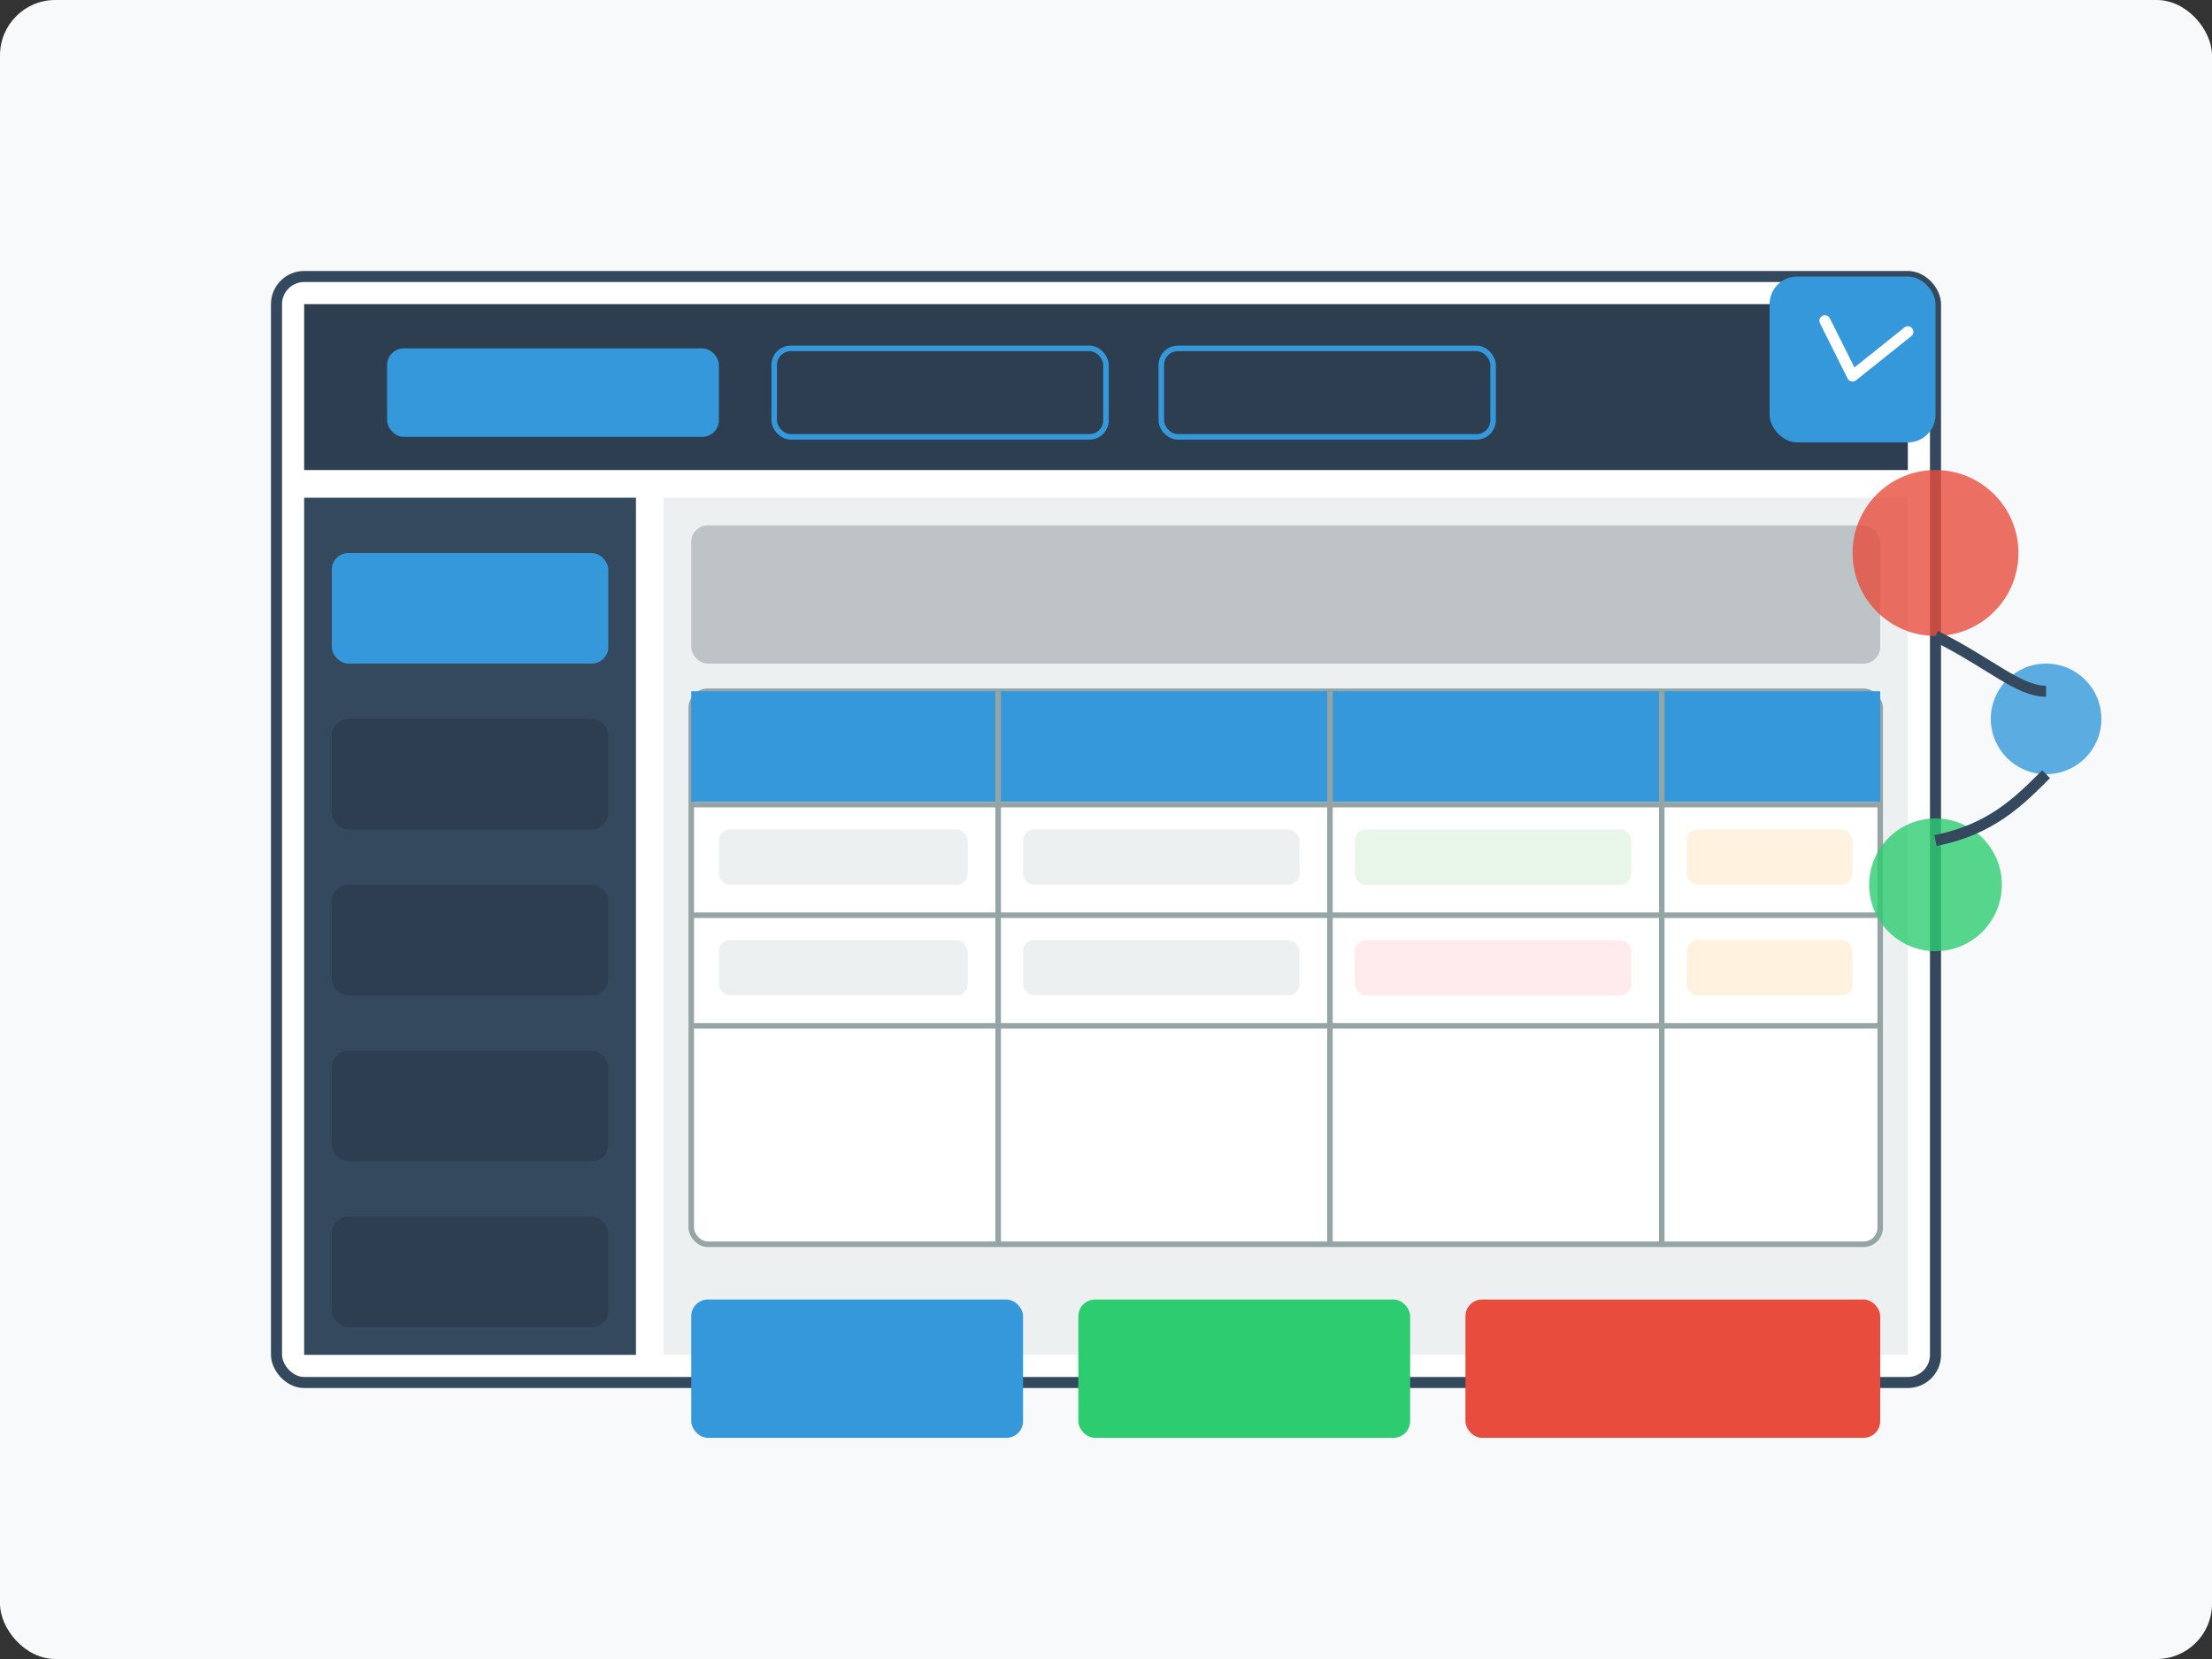 <svg xmlns="http://www.w3.org/2000/svg" width="400" height="300" viewBox="0 0 400 300" fill="none">
  <rect x="0" y="0" width="400" height="300" fill="#333333" stroke="none"/>
  <!-- 背景元素 -->
  <rect width="400" height="300" rx="10" fill="#f8f9fa"/>
  
  <!-- 企业管理系统界面抽象图 -->
  
  <!-- 系统主框架 -->
  <rect x="50" y="50" width="300" height="200" rx="5" fill="white" stroke="#34495e" stroke-width="2"/>
  
  <!-- 顶部导航栏 -->
  <rect x="55" y="55" width="290" height="30" fill="#2c3e50"/>
  <rect x="70" y="63" width="60" height="16" rx="3" fill="#3498db"/>
  <rect x="140" y="63" width="60" height="16" rx="3" fill="#2c3e50" stroke="#3498db" stroke-width="1"/>
  <rect x="210" y="63" width="60" height="16" rx="3" fill="#2c3e50" stroke="#3498db" stroke-width="1"/>
  
  <!-- 侧边导航 -->
  <rect x="55" y="90" width="60" height="155" fill="#34495e"/>
  
  <!-- 侧边导航项 -->
  <rect x="60" y="100" width="50" height="20" rx="3" fill="#3498db"/>
  <rect x="60" y="130" width="50" height="20" rx="3" fill="#2c3e50"/>
  <rect x="60" y="160" width="50" height="20" rx="3" fill="#2c3e50"/>
  <rect x="60" y="190" width="50" height="20" rx="3" fill="#2c3e50"/>
  <rect x="60" y="220" width="50" height="20" rx="3" fill="#2c3e50"/>
  
  <!-- 主内容区域 -->
  <rect x="120" y="90" width="225" height="155" fill="#ecf0f1"/>
  
  <!-- 内容区域标题栏 -->
  <rect x="125" y="95" width="215" height="25" rx="3" fill="#bdc3c7"/>
  
  <!-- 数据表格区域 -->
  <rect x="125" y="125" width="215" height="100" rx="3" fill="white" stroke="#95a5a6" stroke-width="1"/>
  
  <!-- 表格表头 -->
  <rect x="125" y="125" width="215" height="20" fill="#3498db"/>
  <rect x="125" y="145" width="215" height="1" fill="#95a5a6"/>
  <rect x="125" y="165" width="215" height="1" fill="#95a5a6"/>
  <rect x="125" y="185" width="215" height="1" fill="#95a5a6"/>
  
  <!-- 表格列分隔 -->
  <rect x="180" y="125" width="1" height="100" fill="#95a5a6"/>
  <rect x="240" y="125" width="1" height="100" fill="#95a5a6"/>
  <rect x="300" y="125" width="1" height="100" fill="#95a5a6"/>
  
  <!-- 表格数据单元格 -->
  <rect x="130" y="150" width="45" height="10" rx="2" fill="#ecf0f1"/>
  <rect x="185" y="150" width="50" height="10" rx="2" fill="#ecf0f1"/>
  <rect x="245" y="150" width="50" height="10" rx="2" fill="#e8f5e9"/>
  <rect x="305" y="150" width="30" height="10" rx="2" fill="#fff3e0"/>
  
  <rect x="130" y="170" width="45" height="10" rx="2" fill="#ecf0f1"/>
  <rect x="185" y="170" width="50" height="10" rx="2" fill="#ecf0f1"/>
  <rect x="245" y="170" width="50" height="10" rx="2" fill="#ffebee"/>
  <rect x="305" y="170" width="30" height="10" rx="2" fill="#fff3e0"/>
  
  <!-- 底部操作按钮 -->
  <rect x="125" y="235" width="60" height="25" rx="3" fill="#3498db"/>
  <rect x="195" y="235" width="60" height="25" rx="3" fill="#2ecc71"/>
  <rect x="265" y="235" width="75" height="25" rx="3" fill="#e74c3c"/>
  
  <!-- 装饰性数据连接元素 -->
  <circle cx="350" cy="100" r="15" fill="#e74c3c" opacity="0.8"/>
  <circle cx="370" cy="130" r="10" fill="#3498db" opacity="0.8"/>
  <circle cx="350" cy="160" r="12" fill="#2ecc71" opacity="0.8"/>
  
  <!-- 连接线 -->
  <path d="M350,115 C360,120 365,125 370,125" stroke="#34495e" stroke-width="2"/>
  <path d="M370,140 C365,145 360,150 350,152" stroke="#34495e" stroke-width="2"/>
  
  <!-- 图标元素 -->
  <rect x="320" y="50" width="30" height="30" rx="5" fill="#3498db"/>
  <path d="M330,58 L335,68 L345,60" stroke="white" stroke-width="2" fill="none" stroke-linecap="round" stroke-linejoin="round"/>
</svg>